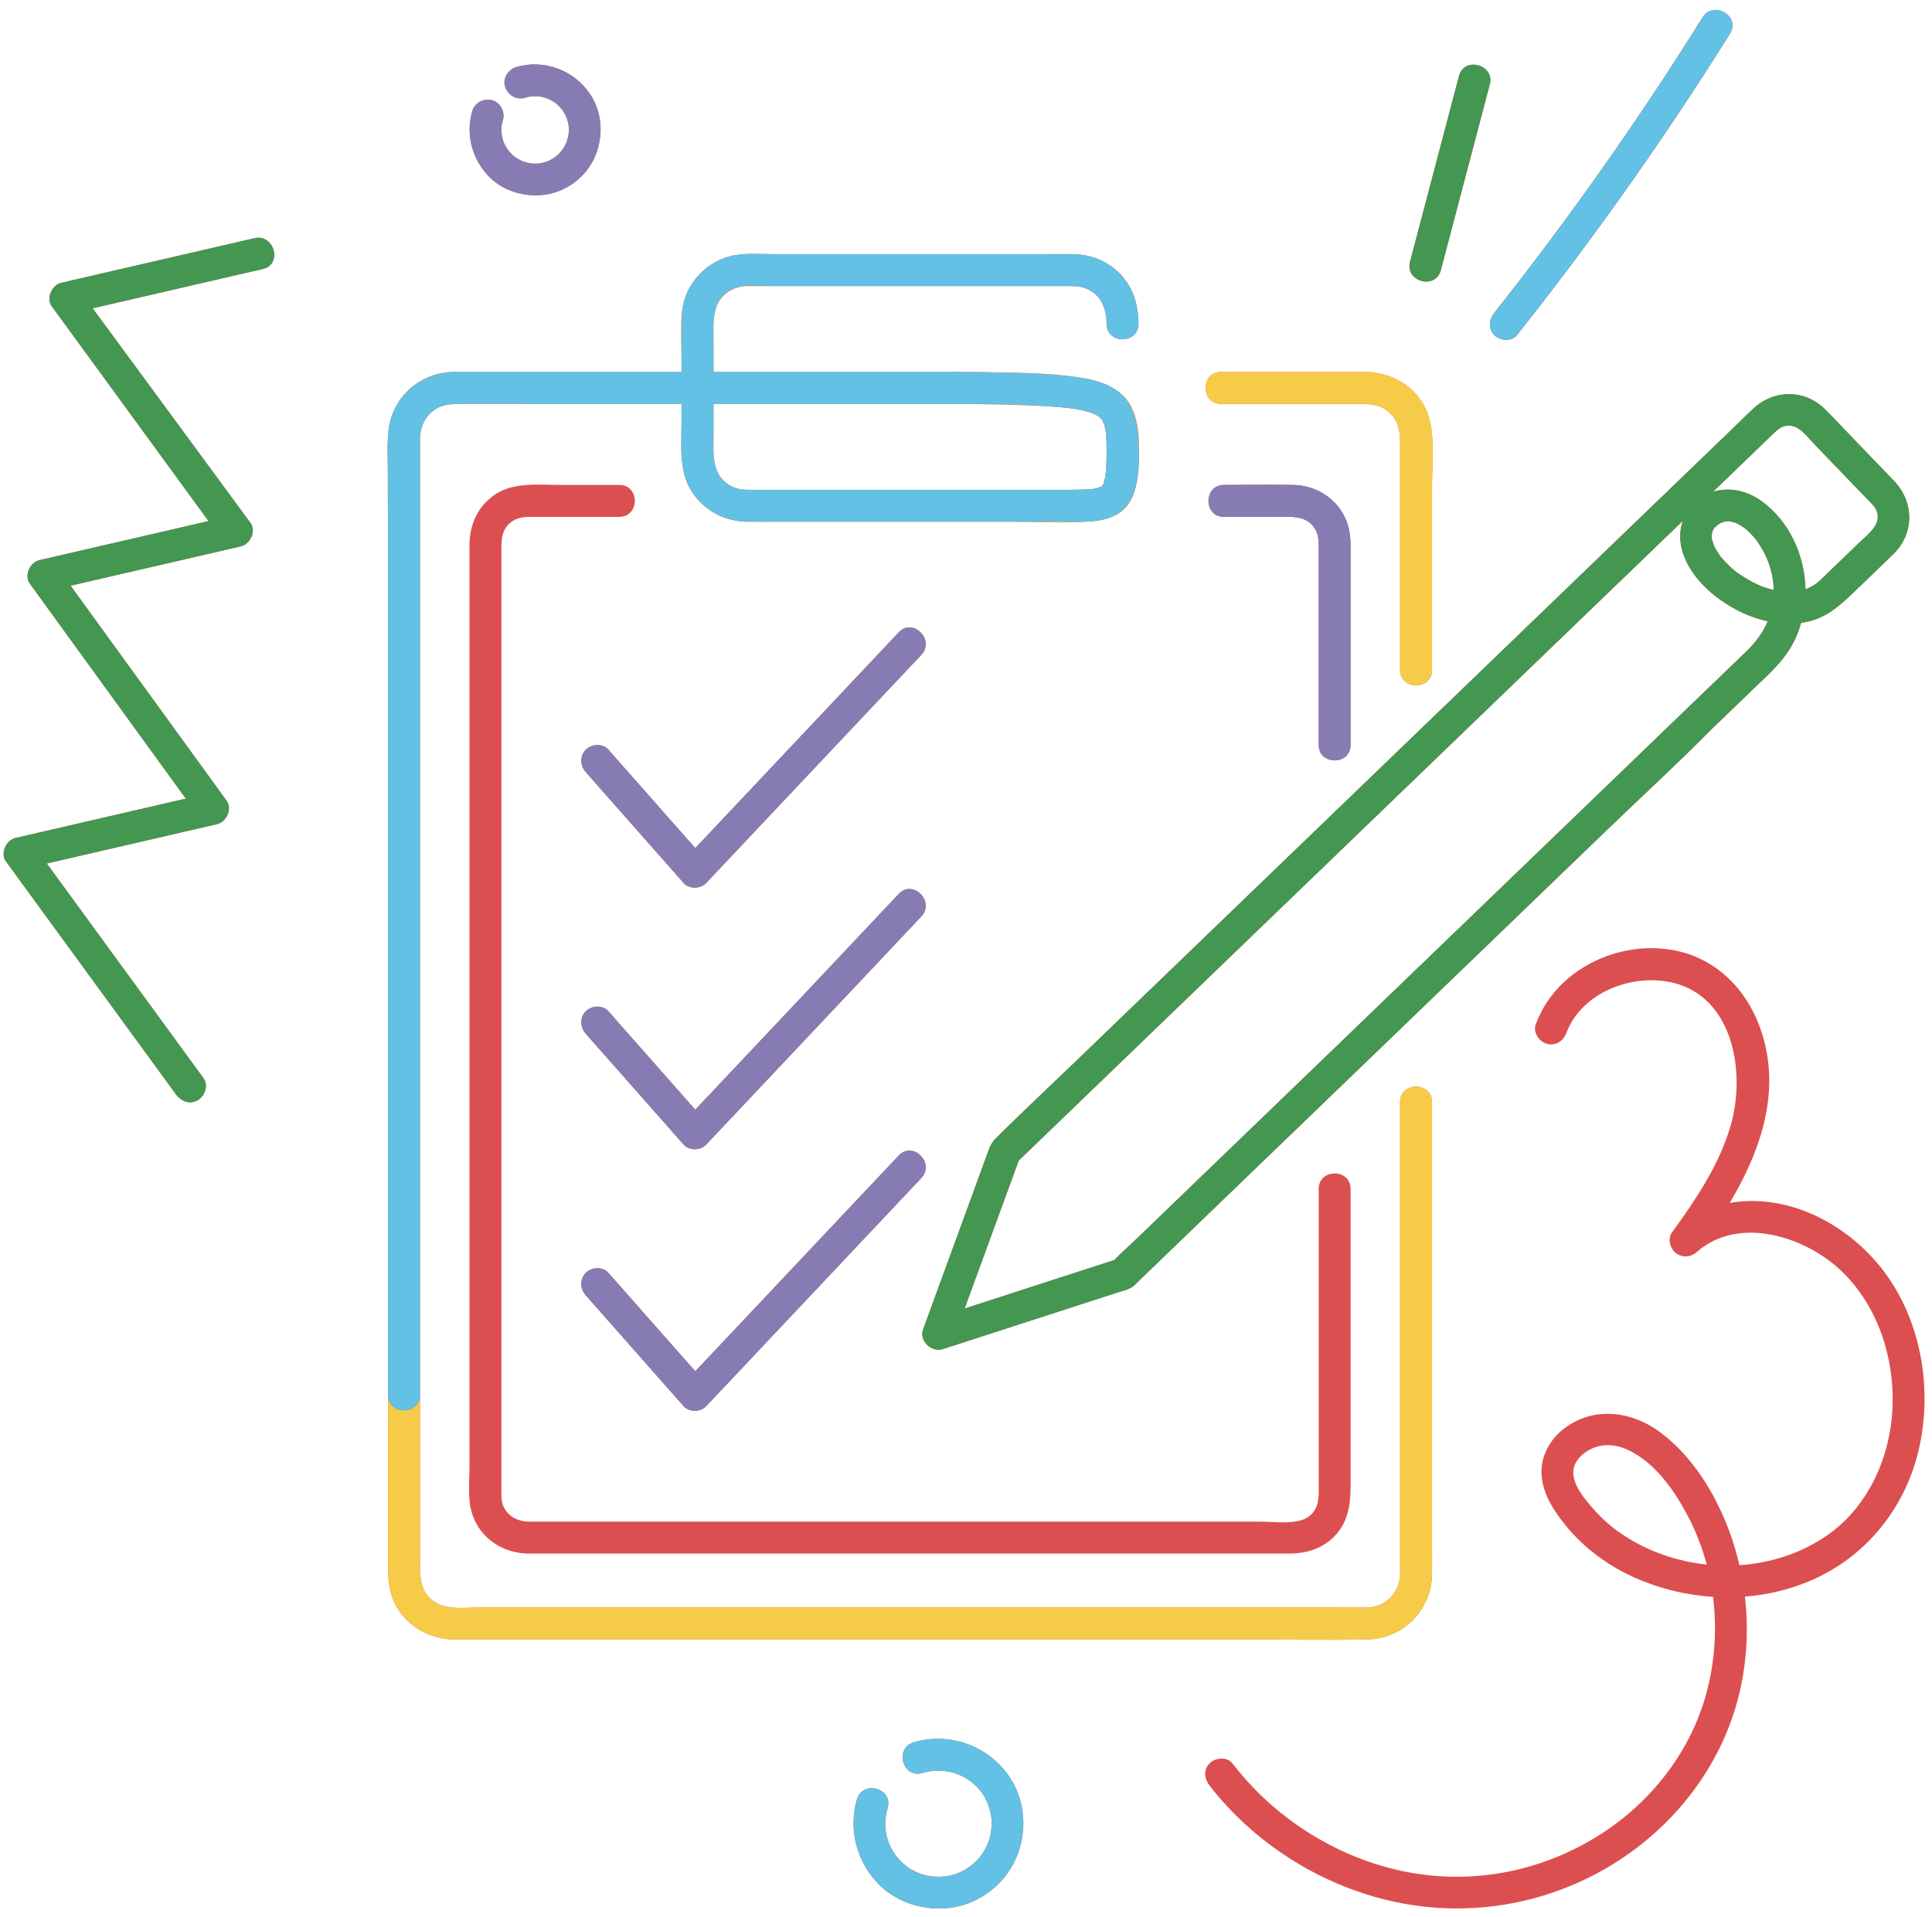<?xml version="1.0" encoding="UTF-8"?>
<!DOCTYPE svg PUBLIC '-//W3C//DTD SVG 1.0//EN'
          'http://www.w3.org/TR/2001/REC-SVG-20010904/DTD/svg10.dtd'>
<svg height="1544.5" preserveAspectRatio="xMidYMid meet" version="1.0" viewBox="-2.9 -8.0 1556.4 1544.5" width="1556.4" xmlns="http://www.w3.org/2000/svg" xmlns:xlink="http://www.w3.org/1999/xlink" zoomAndPan="magnify"
><g id="change1_1"
  ><path d="M999.335,1312.911c33.021,0,66.115,0.64,99.133,0c28.967-0.562,51.733-23.537,52.257-52.451 c0.096-5.264,0-10.539,0-15.804c0-29.353,0-58.706,0-88.059c0-77.334,0-154.669,0-232.004c0-14.882,0-29.764,0-44.645 c0-16.54-25.705-16.567-25.705,0c0,50.908,0,101.815,0,152.723c0,69.699,0,139.398,0,209.098c0,6.027,0.047,12.055,0,18.082 c-0.118,15.133-11.36,27.068-26.648,27.356c-9.498,0.179-19.017,0-28.517,0c-56.917,0-113.834,0-170.75,0 c-80.138,0-160.276,0-240.415,0c-70.576,0-141.153,0-211.729,0c-21.458,0-42.916,0-64.374,0c-10.601,0-24.553,1.92-34.018-3.624 c-14.101-8.259-13.145-22.384-13.145-36.134c0-16.743,0-33.487,0-50.23c0-27.102,0-54.204,0-81.307c0-11.987,0-23.975,0-35.963 c0-21.79,0-43.58,0-65.37c0-9.441,0-18.882,0-28.324c0-43.917,0-87.835,0-131.752c0-26.39,0-52.779,0-79.169 c0-23.055,0-46.111,0-69.166c0-48.376,0-96.752,0-145.128c0-6,0-12,0-18c0-34.692,0-69.384,0-104.076c0-19.418,0-38.836,0-58.255 c0-6.458,0.002-12.916,0-19.374c-0.002-4.941-0.011-9.883,0-14.824c0.001-0.62,0.036-1.23,0.061-1.843 c0.062-1.549,0.199-3.076,0.434-4.571c0.044-0.25,0.087-0.497,0.137-0.745c1.735-8.648,7.117-15.709,14.797-19.319 c5.212-2.225,10.951-2.625,16.936-2.625c21.646,0,43.293,0,64.939,0c37.815,0,75.629,0,113.444,0c0,4.376,0,8.752,0,13.128 c0,12.557-1.107,26.073,1.136,38.648c0.9,5.442,2.543,10.734,5.282,15.799c0.356,0.66,0.684,1.325,1.081,1.977 c0.19,0.312,0.318,0.637,0.518,0.947c0.286,0.444,0.624,0.837,0.922,1.27c0.181,0.265,0.334,0.541,0.522,0.804 c0.188,0.262,0.409,0.485,0.601,0.743c0.95,1.28,1.941,2.512,2.98,3.685c0.347,0.391,0.698,0.778,1.055,1.157 c1.078,1.147,2.202,2.233,3.362,3.267c0.386,0.344,0.769,0.69,1.164,1.022c1.208,1.014,2.463,1.959,3.748,2.854 c0.383,0.267,0.759,0.546,1.149,0.802c1.408,0.925,2.862,1.77,4.349,2.554c0.291,0.154,0.573,0.323,0.866,0.472 c1.721,0.866,3.489,1.642,5.301,2.318c0.077,0.029,0.15,0.064,0.227,0.093c1.709,0.63,3.47,1.138,5.246,1.604 c0.811,0.208,1.634,0.385,2.458,0.557c1.036,0.22,2.085,0.4,3.142,0.558c0.602,0.09,1.181,0.249,1.789,0.318 c0.278,0.031,0.563,0.019,0.842,0.047c1.723,0.177,3.463,0.291,5.223,0.313c0.146,0.002,0.292,0,0.438,0.001 c3.171,0.035,6.343,0.03,9.515,0.03c6.373-0.002,12.746-0.031,19.117-0.031c30.85,0,61.699,0,92.549,0c29.203,0,58.406,0,87.609,0 c1.576,0,3.151,0,4.727,0c17.891,0,36.423,1.168,54.505,0.116c7.742-0.106,15.496-0.713,22.561-3.044 c0.445-0.147,0.82-0.354,1.25-0.515c4.997-1.752,9.57-4.487,13.113-8.653c3.951-4.645,6.138-10.158,7.454-15.948 c2.337-8.759,2.761-18.54,2.561-27.738c0.338-12.943-0.602-26.651-6.513-37.583c-2.9-5.363-6.994-9.483-11.742-12.716 c-0.757-0.515-1.54-0.994-2.33-1.463c-0.954-0.576-1.946-1.125-2.985-1.638c-0.516-0.254-0.944-0.574-1.48-0.812 c-0.416-0.185-0.841-0.335-1.26-0.51c-0.589-0.247-1.179-0.488-1.772-0.717c-0.624-0.248-1.258-0.473-1.891-0.701 c-4.123-1.484-8.402-2.611-12.68-3.393c-0.501-0.092-1.008-0.152-1.509-0.24c-2.005-0.352-4.019-0.662-6.035-0.959 c-24.421-3.598-49.565-3.421-74.122-3.977c-12.552-0.284-25.11-0.153-37.665-0.153c-0.151,0-0.301,0-0.452,0 c-18.068,0-36.136,0-54.204,0c-8.83,0-17.659,0-26.489,0c-33.177,0-66.353,0-99.53,0c0-7.454,0-14.908,0-22.362 c0-1.045-0.011-2.106-0.026-3.179c0.013-4.553-0.005-9.106,0.022-13.658c0.237-4.966,0.913-9.805,2.571-14.143 c4.199-9.439,13.281-15.799,24.788-15.89c6.395-0.05,12.792-0.014,19.189,0c1.506,0.003,3.013,0,4.519,0 c42.159,0,84.318,0,126.477,0c29.362,0,58.723,0,88.085,0c6.893,0,13.788-0.025,20.68,0c1.077,0,2.139,0.006,3.195,0.032 c1.245,0.03,2.48,0.098,3.707,0.227c0.025,0.003,0.05,0.008,0.075,0.012c2.604,0.32,5.109,0.976,7.514,2 c0.419,0.178,0.827,0.396,1.239,0.598c0.964,0.477,1.903,0.971,2.758,1.535c0.305,0.201,0.576,0.427,0.868,0.639 c0.804,0.58,1.591,1.168,2.29,1.8c6.271,5.848,8.738,14.516,8.738,23.664c0,16.54,25.705,16.567,25.705,0 c0-2.216-0.106-4.4-0.296-6.553c-0.022-0.264-0.06-0.523-0.084-0.786c-1.134-12.032-5.2-23.038-13.76-32.356 c-2.06-2.242-4.377-4.152-6.788-5.924c-0.264-0.203-0.49-0.429-0.759-0.628c-0.946-0.7-1.924-1.332-2.908-1.953 c-0.398-0.244-0.787-0.504-1.192-0.737c-0.656-0.388-1.327-0.741-1.998-1.096c-1.009-0.524-2.029-1.027-3.07-1.485 c-0.356-0.158-0.709-0.322-1.068-0.471c-1.438-0.595-2.9-1.134-4.387-1.604c-0.092-0.029-0.181-0.066-0.274-0.094 c-1.529-0.474-3.085-0.865-4.653-1.206c-0.808-0.172-1.626-0.299-2.443-0.436c-0.667-0.115-1.334-0.23-2.005-0.322 c-1.008-0.134-2.022-0.238-3.039-0.322c-0.568-0.047-1.136-0.083-1.705-0.112c-0.631-0.033-1.259-0.112-1.891-0.125 c-6.638-0.13-13.292,0-19.93,0c-6.111,0-12.222,0-18.334,0c-29.444,0-58.888,0-88.332,0c-18.643,0-37.286,0-55.929,0 c-18.565,0-37.131,0-55.696,0c-1.527,0-3.055,0.003-4.583,0c-11.226,0-23.696-1.138-34.62,1.866 c-18.74,5.154-34.2,21.423-37.4,40.749c-0.13,0.787-0.19,1.57-0.288,2.356c-0.097,0.646-0.235,1.274-0.309,1.929 c-1.375,12.21-0.36,24.975-0.36,37.229c0,3.603,0,7.205,0,10.808c-7.502,0-15.004,0-22.506,0c-20.225,0-40.45,0-60.675,0 c-22.84,0-45.679,0-68.52,0c-5.805,0-11.61,0-17.414,0c-4.227,0-8.462-0.037-12.691,0c-0.771,0.007-1.542-0.015-2.312,0 c-13.216,0.255-25.141,5.205-34.282,13.23c-0.045,0.04-0.088,0.081-0.133,0.121c-1.018,0.881-1.988,1.815-2.935,2.772 c-0.744,0.767-1.462,1.557-2.159,2.368c-0.257,0.294-0.522,0.58-0.772,0.88c-5.151,6.181-8.89,13.63-10.742,22.055 c-0.03,0.137-0.071,0.269-0.1,0.407c-0.272,1.262-0.459,2.556-0.642,3.851c-0.071,0.513-0.17,1.013-0.227,1.532 c-0.021,0.192-0.065,0.373-0.084,0.566c-0.886,8.843-0.707,17.918-0.489,26.931c-0.056,20.288,0.228,40.594,0.228,60.866 c0,16.935,0,33.871,0,50.806c0,45.495,0,90.989,0,136.484c0,4.375,0,8.75,0,13.126c0,46.911,0,93.822,0,140.733 c0,36.041,0,72.082,0,108.124c0,13.201,0,26.401,0,39.601c0,40.153,0,80.305,0,120.458c0,22.862,0,45.723,0,68.584 c0,0.458,0,0.916,0,1.374c0,3.114,0,6.227,0,9.341c0,43.021,0,86.042,0,129.062c0,15.159-0.74,29.919,8.018,43.5 c10.151,15.743,27.093,24.334,45.649,24.438c4.27,0.024,8.54,0,12.81,0c51.921,0,103.843,0,155.764,0c81.041,0,162.083,0,243.124,0 C849.835,1312.911,924.585,1312.911,999.335,1312.911z M884.05,384.377c-0.011,0.003-0.022,0.007-0.033,0.01 c-0.003,0-0.008,0.001-0.012,0.001c0.019-0.005,0.03-0.008,0.05-0.014C884.053,384.375,884.052,384.376,884.05,384.377z M884.566,384.034c-0.03,0.016-0.061,0.033-0.088,0.046c0.048-0.034,0.086-0.058,0.133-0.092 C884.594,384.005,884.581,384.019,884.566,384.034z M571.877,339.262c0-7.284,0-14.569,0-21.853c0.563,0,1.126,0,1.69,0 c44.286,0,88.572,0,132.859,0c12.738,0,25.477,0,38.215,0c26.585,0,53.135,0.098,79.71,1.118c5.71,0.219,11.424,0.471,17.131,0.828 c4.263,0.315,8.528,0.614,12.774,1.047c1.624,0.162,3.248,0.312,4.869,0.504c0.349,0.042,0.698,0.077,1.047,0.121 c0.036,0.006,0.04,0.006,0.082,0.013c0.278,0.042,0.555,0.084,0.833,0.126c0.363,0.056,0.726,0.118,1.09,0.175 c2.443,0.407,4.88,0.846,7.295,1.396c0.613,0.14,1.216,0.316,1.825,0.468c1.24,0.311,2.474,0.641,3.694,1.021 c1.678,0.635,4.686,1.923,2.822,0.939c0.015,0.005,0.03,0.011,0.046,0.016c0.615,0.3,1.22,0.623,1.828,0.934 c0.731,0.425,1.459,0.854,2.18,1.292c0.941,0.752,1.656,1.509,0.401,0.238c0.048,0.029,0.096,0.056,0.143,0.085 c0.591,0.58,1.188,1.168,1.793,1.681c-0.003-0.005-0.007-0.011-0.009-0.017c0.057,0.05,0.109,0.114,0.165,0.163 c0.007,0.006,0.009,0.007,0.015,0.013c0,0,0,0,0,0.001l0,0c0.002,0.002,0.003,0.005,0.004,0.007c-0.008-0.006-0.013-0.014-0.02-0.02 c-0.052-0.043-0.103-0.101-0.155-0.146c0.576,1.039,0.859,1.353,0.894,1.267c0.041,0.067,0.095,0.129,0.131,0.199 c0.623,1.239,1.501,4.454,0.719,1.359c0.028,0.052,0.054,0.105,0.083,0.156c0.166,0.524,0.331,1.049,0.514,1.57 c0.218,0.779,0.424,1.563,0.634,2.345c0.181,0.808,0.368,1.615,0.545,2.426c0.06,0.364,0.128,0.726,0.197,1.087 c0.01,0.091,0.016,0.153,0.025,0.23c-0.008-0.072-0.015-0.146-0.023-0.218c0.008,0.04,0.014,0.079,0.021,0.118 c0.028,0.236,0.058,0.473,0.079,0.709c0.003,0.033,0.009,0.097,0.01,0.11c0.002,0.058-0.023-0.125-0.088-0.719 c0.037,0.337,0.071,0.675,0.106,1.013c0.357,4.286,0.508,8.565,0.516,12.867c0.007,3.915-0.038,7.834-0.191,11.746 c-0.054,1.376-0.133,2.75-0.222,4.124c-0.026,0.373-0.04,0.75-0.068,1.122c-0.074,0.819-0.338,3.288-0.359,3.799 c-0.014,0.098-0.028,0.195-0.044,0.303c-0.12,0.715-0.248,1.427-0.399,2.133c-0.306,1.342-0.64,2.67-0.979,4.006 c-0.047,0.171-0.092,0.27-0.139,0.412c-0.029,0.074-0.064,0.151-0.097,0.228c-0.272,0.454-0.645,1.07-0.897,1.516 c-0.049,0.076-0.089,0.143-0.134,0.216c-0.097,0.107-0.19,0.206-0.282,0.304c-0.228,0.131-0.441,0.253-0.585,0.342 c-0.702,0.078-1.437,0.379-1.414,0.462c-0.264,0.074-0.308,0.12,0.063,0.102c-0.13,0.041-0.263,0.076-0.393,0.116 c-0.962,0.254-1.925,0.501-2.896,0.728c-0.497,0.097-0.992,0.201-1.491,0.288c-0.178,0.024-0.346,0.047-0.509,0.068 c-0.587,0.06-1.175,0.114-1.763,0.162c-2.288,0.149-4.576,0.243-6.866,0.328c-0.922,0.028-1.842,0.096-2.763,0.115 c-5.663,0.122-11.332,0.135-17,0.135c-5.547-0.007-11.095-0.041-16.639-0.041c-2.405,0-4.809,0-7.214,0 c-39.152,0-78.305,0-117.457,0c-4.132,0-8.263,0-12.395,0c-16.179,0-32.357,0-48.535,0c-4.136,0-8.273,0-12.409,0 c-7.355,0-14.71,0-22.066,0c-2.017,0-4.035,0-6.052,0c-3.315,0-6.645,0.109-9.924-0.157c-1.182-0.096-2.358-0.235-3.524-0.454 c-0.29-0.057-0.577-0.122-0.864-0.187c-1.36-0.301-2.709-0.675-4.034-1.238c-0.019-0.008-0.035-0.019-0.055-0.027 c-4.736-2.027-8.546-5.326-11.285-9.354c-3.291-5.252-4.461-11.654-4.807-18.305c-0.007-2.791,0-5.583,0-8.372 c0-2.597-0.01-5.196-0.013-7.793C571.869,340.257,571.877,339.752,571.877,339.262z M980.709,291.704c27.531,0,55.062,0,82.593,0 c11.017,0,22.035-0.034,33.052,0c19.282,0.059,37.299,8.908,47.238,25.876c10.753,18.359,7.133,44.354,7.133,64.816 c0,49.808,0,99.616,0,149.424c0,16.567-25.705,16.54-25.705,0c0-20.821,0-41.642,0-62.463c0-30.706,0-61.413,0-92.119 c0-9.493,0-18.987,0-28.48c0-9.638-1.622-18.72-9.617-25.293c-7.881-6.48-16.911-6.056-26.37-6.056c-13.503,0-27.005,0-40.508,0 c-22.605,0-45.21,0-67.815,0C964.142,317.409,964.169,291.704,980.709,291.704z M496.087,408.433c-14.595,0-29.189,0-43.783,0 c-8.776,0-17.552,0-26.328,0c-6.62,0-12.512,0.29-17.842,4.795c-6.111,5.166-7.11,11.956-7.11,19.319c0,15.112,0,30.224,0,45.335 c0,28.569,0,57.139,0,85.708c0,37.852,0,75.703,0,113.554c0,42.365,0,84.729,0,127.094c0,42.668,0,85.337,0,128.005 c0,38.768,0,77.535,0,116.303c0,30.09,0,60.179,0,90.269c0,17.285,0,34.57,0,51.855c0,2.385-0.051,4.776,0,7.16 c0.275,12.704,10.407,20.164,22.373,20.203c15.907,0.051,31.816,0,47.723,0c31.838,0,63.675,0,95.513,0c40.658,0,81.316,0,121.975,0 c43.042,0,86.084,0,129.126,0c38.207,0,76.414,0,114.62,0c26.817,0,53.634,0,80.451,0c11.495,0,30.238,3.041,39.506-4.795 c8.222-6.951,7.109-16.806,7.109-26.484c0-14.339,0-28.678,0-43.017c0-41.524,0-83.047,0-124.571c0-23.091,0-46.183,0-69.274 c0-16.567,25.705-16.54,25.705,0c0,6.523,0,13.046,0,19.57c0,38.216,0,76.433,0,114.649c0,34.765,0,69.531,0,104.296 c0,14.92-1.503,28.968-12.324,40.693c-9.747,10.562-23.164,14.638-37.117,14.638c-17.605,0-35.21,0-52.815,0 c-33.423,0-66.846,0-100.269,0c-42.029,0-84.057,0-126.086,0c-43.457,0-86.914,0-130.371,0c-37.708,0-75.417,0-113.125,0 c-24.783,0-49.566,0-74.349,0c-5.302,0-10.604,0.031-15.906,0c-20.879-0.121-39.639-12.715-45.641-33.167 c-3.388-11.544-1.803-25.608-1.803-37.478c0-24.095,0-48.19,0-72.285c0-35.342,0-70.683,0-106.024c0-41.945,0-83.89,0-125.835 c0-43.695,0-87.391,0-131.086c0-41.248,0-82.496,0-123.744c0-33.946,0-67.891,0-101.837c0-22,0-44.001,0-66.002 c0-5.07-0.013-10.14,0-15.21c0.042-15.756,6.206-30.102,19.113-39.617c15.599-11.499,36.478-8.726,54.747-8.726 c15.636,0,31.271,0,46.907,0C512.654,382.728,512.626,408.433,496.087,408.433z M1059.42,551.724c0-39.518,0-79.036,0-118.554 c0-5.382-0.015-10.199-2.906-14.962c-4.906-8.082-12.745-9.775-21.455-9.775c-17.335,0-34.669,0-52.004,0 c-16.567,0-16.54-25.705,0-25.705c18.677,0,37.396-0.393,56.069,0c18.247,0.384,34.86,10.79,42.133,27.707 c3.149,7.326,3.869,14.897,3.869,22.734c0,17.727,0,35.455,0,53.182c0,35.3,0,70.6,0,105.9c0,16.567-25.705,16.54-25.705,0 C1059.42,578.743,1059.42,565.233,1059.42,551.724z M1153.239,568.198c-52.723,50.795-105.445,101.59-158.167,152.385 c-43.684,42.087-87.369,84.174-131.053,126.262c-21.55,20.762-43.471,41.206-64.681,62.317c-2.545,2.533-4.216,5.348-5.507,8.782 c-3.656,9.725-7.137,19.519-10.705,29.277c-11.743,32.117-23.487,64.235-35.23,96.352c-2.395,6.55-4.79,13.099-7.185,19.649 c-3.341,9.137,6.928,18.688,15.81,15.81c24.987-8.095,49.973-16.19,74.96-24.285c17.063-5.528,34.126-11.056,51.189-16.584 c5.541-1.795,11.081-3.59,16.622-5.385c2.878-0.932,6.369-1.677,9.001-3.217c2.738-1.602,5.104-4.421,7.361-6.596 c4.628-4.458,9.256-8.917,13.883-13.376c16.7-16.09,33.401-32.179,50.101-48.269c51.106-49.238,102.212-98.475,153.318-147.713 c53.086-51.145,106.172-102.29,159.257-153.435c27.896-26.876,56.589-53.138,83.787-80.724c0.394-0.4,0.81-0.781,1.215-1.171 c3.531-3.402,7.063-6.805,10.594-10.207c7.259-6.993,14.517-13.987,21.776-20.98c10.678-10.287,21.953-20.108,29.745-32.899 c3.903-6.407,6.773-13.33,8.798-20.497c1.303-0.178,2.61-0.285,3.908-0.538c15.683-3.064,26.772-12.758,37.838-23.419 c10.861-10.464,21.822-20.833,32.586-31.395c16.858-16.542,16.73-41.693,0.652-58.651c-9.853-10.392-19.875-20.629-29.81-30.941 c-8.728-9.059-17.262-18.362-26.21-27.205c-16.098-15.908-40.588-15.823-57.107-0.707c-5.528,5.058-10.811,10.415-16.206,15.613 c-31.609,30.454-63.219,60.908-94.828,91.362C1250.381,474.608,1201.81,521.403,1153.239,568.198z M1409.6,356.898 c5.701-5.493,11.38-11.01,17.104-16.479c2.912-2.783,5.922-5.079,10.193-5.508c9.338-0.937,16.206,9.154,21.978,15.145 c10.298,10.689,20.596,21.378,30.895,32.067c3.997,4.149,7.995,8.298,11.992,12.447c2.269,2.355,4.977,4.676,6.474,7.609 c5.925,11.607-5.877,19.843-13.232,26.929c-9.736,9.38-19.472,18.76-29.208,28.141c-3.775,3.637-5.105,5.011-9.792,7.537 c-1.483,0.799-2.954,1.45-4.441,1.993c-0.602-27.5-13.042-54.928-35.573-71.162c-11.445-8.246-25.972-11.5-38.985-7.315 C1387.869,377.834,1398.734,367.366,1409.6,356.898z M1376.082,425.87c-0.047-1.099-0.014-2.168,0.017-3.247 c0.071-0.377,0.207-1.318,0.376-2.074c0.017-0.076,0.114-0.334,0.224-0.623c0.28-0.49,0.752-1.395,0.848-1.592 c0.204-0.418,0.267-0.612,0.287-0.731c0.169-0.125,0.426-0.343,0.906-0.815c0.408-0.401,1.69-1.519,1.994-1.847 c0.948-0.661,1.943-1.246,2.963-1.788c0.284-0.017,2.525-0.898,3.277-1.104c0.04-0.011,0.053-0.015,0.09-0.025 c0.406-0.035,0.812-0.081,1.212-0.073c0.791,0.015,1.593,0.056,2.383,0.058c0.023,0,0.02-0.003,0.042-0.003 c1.247,0.294,2.481,0.593,3.713,0.954c0.037,0.011,0.724,0.271,1.262,0.469c0.591,0.291,1.625,0.778,1.816,0.88 c1.438,0.769,2.799,1.639,4.162,2.532c0.387,0.254,0.759,0.538,1.136,0.815c0.232,0.192,0.601,0.491,0.746,0.619 c2.923,2.572,5.656,5.345,8.095,8.384c0.205,0.318,1.642,2.268,1.994,2.791c1.217,1.807,2.357,3.668,3.423,5.568 c2.277,4.062,3.379,6.509,4.58,9.87c2.94,8.232,4.199,14.729,4.386,22.488c-2.64-0.622-5.389-1.406-8.538-2.525 c-5.677-2.017-13.131-6.068-19.757-10.611c-0.587-0.402-1.162-0.831-1.733-1.259c-0.262-0.202-0.603-0.464-0.7-0.543 c-1.6-1.3-3.159-2.651-4.667-4.058c-2.611-2.434-5.043-5.036-7.32-7.783c-0.097-0.117-0.133-0.158-0.212-0.253 c-0.048-0.075-0.088-0.138-0.198-0.295c-0.53-0.756-1.066-1.505-1.572-2.277c-0.785-1.197-1.529-2.422-2.217-3.678 c-0.284-0.519-1.464-3.297-1.602-3.448c-0.398-1.21-0.764-2.424-1.14-3.645c-0.117-0.381-0.207-0.653-0.277-0.849 C1376.082,426.074,1376.089,426.016,1376.082,425.87z M1352.785,411.635c-3.387,9.575-2.677,20.403,1.891,30.807 c7.295,16.617,22.154,29.915,37.639,38.834c8.955,5.158,18.753,9.132,28.883,11.314c-3.699,8.644-9.379,16.64-16.884,23.892 c-13.069,12.628-26.174,25.218-39.262,37.826c-2.004,1.93-4.007,3.861-6.011,5.791c-15.539,14.971-31.078,29.942-46.618,44.913 c-36.994,35.642-73.988,71.284-110.982,106.925c-45.036,43.39-90.073,86.78-135.109,130.17 c-38.679,37.265-77.358,74.53-116.037,111.795c-12.846,12.377-25.693,24.754-38.539,37.13c-5.558,5.355-11.64,10.511-16.922,16.188 c-40.218,13.03-80.435,26.059-120.653,39.088c12.757-34.89,25.514-69.78,38.271-104.67c1.773-4.85,3.547-9.701,5.32-14.551 c11.62-11.195,23.24-22.39,34.859-33.585c31.483-30.331,62.965-60.663,94.448-90.995c42.365-40.816,84.73-81.633,127.096-122.449 c45.215-43.562,90.43-87.124,135.645-130.687c39.954-38.493,79.907-76.986,119.861-115.479 C1337.383,426.474,1345.084,419.055,1352.785,411.635z M1518.159,1021.065c-27.812-40.165-78.076-68.426-127.57-59.835 c25.176-42.522,41.878-90.749,24.917-139.68c-9.191-26.515-27.525-48.838-53.927-59.304c-21.968-8.708-47.947-8.047-69.993,0.066 c-26.263,9.665-47.403,28.482-57.308,54.933c-2.435,6.502,2.711,14.089,8.977,15.81c7.204,1.979,13.366-2.452,15.81-8.977 c12.706-33.928,56.866-49.52,90.095-39.048c44.929,14.16,54.095,72.557,42.154,113.827c-9.198,31.791-28.13,59.733-47.363,86.25 c-3.713,5.12-1.377,13.078,3.31,16.58c5.32,3.976,11.942,3.329,16.875-1.005c34.022-29.889,88.409-12.068,117.214,16.188 c28.932,28.381,41.977,69.5,40.33,109.27c-1.606,38.794-18.811,78.772-51.396,102.009c-21.161,15.09-46.325,23.246-71.91,24.957 c-2.986-12.863-7.042-25.472-12.238-37.598c-11.349-26.487-28.469-52.409-51.86-69.695c-23.718-17.528-55.107-20.95-78.772-1.51 c-10.418,8.557-17.448,22.054-16.578,35.731c1.013,15.938,9.876,29.241,19.649,41.286c14.555,17.939,34.001,32.236,55.038,41.658 c20.028,8.97,41.641,14.256,63.466,15.648c3.243,25.836,1.494,52.337-5.255,77.355c-12.599,46.704-43.489,86.684-83.851,112.974 c-41.231,26.856-90.106,39.123-139.106,34.073c-49.54-5.106-97.434-28.19-133.558-62.218c-9.236-8.7-17.728-18.126-25.512-28.142 c-4.263-5.486-13.699-4.477-18.176,0c-5.415,5.415-4.274,12.676,0,18.176c35.459,45.633,87.183,78.76,143.378,92.22 c56.11,13.44,114.85,6.205,166.066-20.327c49.652-25.722,89.83-68.886,109.572-121.385c12.298-32.703,16.164-68.259,12.15-102.896 c17.854-1.427,35.493-5.557,52.161-12.581c45.399-19.134,77.537-59.324,88.201-107.264 C1553.474,1112.19,1545.447,1060.473,1518.159,1021.065z M1355.961,1250.063c-20.316-4.368-39.078-12.362-55.962-24.578 c-7.671-5.55-14.9-12.504-21.162-19.839c-6.43-7.532-14.832-17.834-14.272-28.35c0.426-8.007,7.599-14.937,15.263-18.294 c9.606-4.208,20.219-2.96,29.505,1.568c21.788,10.624,37.068,32.979,47.985,53.878c6.328,12.115,11.19,24.948,14.702,38.155 C1366.62,1252.031,1361.254,1251.201,1355.961,1250.063z M739.31,519.642c-7.178,7.614-14.357,15.227-21.535,22.841 c-31.1,32.985-62.201,65.97-93.301,98.955c-19.493,20.675-38.987,41.35-58.48,62.025c-4.541,4.817-13.675,5.102-18.176,0 c-3.336-3.78-6.672-7.561-10.007-11.342c-22.924-25.981-45.848-51.962-68.772-77.942c-4.606-5.22-5.171-13.006,0-18.176 c4.692-4.693,13.581-5.207,18.176,0c3.336,3.781,6.672,7.561,10.007,11.342c19.995,22.661,39.991,45.323,59.986,67.984 c4.049-4.294,8.097-8.588,12.146-12.882c31.1-32.985,62.201-65.97,93.301-98.955c19.493-20.675,38.987-41.349,58.48-62.025 C732.511,489.399,750.654,507.611,739.31,519.642z M739.31,730.411c-7.178,7.614-14.357,15.227-21.535,22.84 c-31.1,32.985-62.201,65.97-93.301,98.955c-19.493,20.675-38.987,41.35-58.48,62.025c-4.541,4.817-13.675,5.101-18.176,0 c-3.336-3.78-6.672-7.561-10.007-11.342c-22.924-25.981-45.848-51.962-68.772-77.942c-4.606-5.22-5.171-13.006,0-18.176 c4.692-4.693,13.581-5.208,18.176,0c3.336,3.78,6.672,7.561,10.007,11.342c19.995,22.661,39.991,45.323,59.986,67.984 c4.049-4.294,8.097-8.588,12.146-12.882c31.1-32.985,62.201-65.97,93.301-98.955c19.493-20.675,38.987-41.35,58.48-62.025 C732.511,700.168,750.654,718.38,739.31,730.411z M739.31,941.179c-7.178,7.613-14.357,15.227-21.535,22.84 c-31.1,32.985-62.201,65.97-93.301,98.955c-19.493,20.675-38.987,41.35-58.48,62.025c-4.541,4.817-13.675,5.101-18.176,0 c-3.336-3.781-6.672-7.561-10.007-11.342c-22.924-25.98-45.848-51.961-68.772-77.942c-4.606-5.22-5.171-13.006,0-18.176 c4.692-4.693,13.581-5.208,18.176,0c3.336,3.78,6.672,7.561,10.007,11.342c19.995,22.661,39.991,45.323,59.986,67.984 c4.049-4.294,8.097-8.588,12.146-12.882c31.1-32.985,62.201-65.97,93.301-98.955c19.493-20.675,38.987-41.35,58.48-62.025 C732.511,910.936,750.654,929.148,739.31,941.179z M1133.016,202.908c13.145-49.89,26.289-99.78,39.434-149.67 c4.218-16.008,29.005-9.177,24.787,6.833c-13.145,49.89-26.29,99.78-39.435,149.671 C1153.585,225.749,1128.798,218.919,1133.016,202.908z M1200.955,243.89c60.319-76.05,116.252-155.546,167.699-237.853 c8.758-14.012,30.989-1.094,22.195,12.974c-52.621,84.185-110.027,165.276-171.718,243.056c-4.337,5.468-13.703,4.473-18.176,0 C1195.65,256.762,1196.645,249.324,1200.955,243.89z M810.399,1423.806c13.058,19.432,14.376,44.615,5.067,65.805 c-8.941,20.353-28.622,35.669-50.595,39.221c-23.17,3.745-47.821-4.127-63.236-22.249c-15.28-17.962-20.773-42.001-14.215-64.754 c4.58-15.891,29.376-9.092,24.787,6.833c-2.468,8.564-2.665,16.14-0.267,24.538c2.272,7.954,6.273,14.356,12.776,20.281 c10.701,9.749,26.534,12.968,40.218,9.059c13.497-3.854,24.861-14.589,29.074-28.455c2.073-6.824,2.516-14.367,1.273-20.43 c-1.566-7.641-4.613-14.255-8.878-19.315c-11.079-13.142-28.255-19.037-46.302-13.783c-15.941,4.641-22.685-20.172-6.833-24.787 C762.422,1387.283,793.533,1398.707,810.399,1423.806z M208.839,208.721c-6.384,1.475-12.767,2.95-19.151,4.426 c-39.315,9.085-78.63,18.17-117.945,27.255c2.139,2.91,4.278,5.819,6.417,8.729c24.735,33.646,49.47,67.293,74.206,100.939 c15.498,21.081,30.996,42.163,46.494,63.245c4.858,6.609-0.2,17.151-7.681,18.88c-6.384,1.475-12.767,2.95-19.151,4.425 c-39.356,9.095-78.712,18.189-118.067,27.284c2.067,2.849,4.133,5.698,6.2,8.547c24.527,33.814,49.054,67.628,73.581,101.442 c15.295,21.086,30.59,42.172,45.885,63.258c4.809,6.63-0.159,17.142-7.681,18.88c-6.384,1.475-12.767,2.951-19.15,4.426 c-39.338,9.09-78.675,18.181-118.013,27.271c2.126,2.913,4.251,5.825,6.377,8.738c24.58,33.682,49.16,67.365,73.74,101.047 c15.401,21.104,30.802,42.208,46.202,63.312c4.114,5.638,0.915,14.352-4.611,17.585c-6.422,3.757-13.499,0.988-17.585-4.611 c-5.686-7.792-11.372-15.583-17.058-23.375c-24.58-33.683-49.16-67.365-73.74-101.047c-15.401-21.104-30.801-42.208-46.202-63.312 c-4.831-6.62,0.177-17.146,7.681-18.881c6.383-1.475,12.767-2.95,19.15-4.425c39.356-9.095,78.712-18.189,118.068-27.284 c-2.067-2.849-4.133-5.698-6.2-8.547c-24.527-33.814-49.054-67.628-73.582-101.442c-15.295-21.086-30.59-42.172-45.885-63.258 c-4.809-6.63,0.159-17.142,7.681-18.88c6.384-1.475,12.767-2.95,19.151-4.426c39.049-9.024,78.098-18.047,117.147-27.071 c-2.126-2.913-4.251-5.825-6.376-8.738c-24.58-33.683-49.16-67.365-73.74-101.047c-15.401-21.104-30.801-42.208-46.202-63.312 c-2.516-3.422-2.339-7.883-0.577-11.645c1.634-3.501,4.639-6.399,8.258-7.235c6.383-1.475,12.767-2.95,19.15-4.426 c45.458-10.505,90.917-21.01,136.375-31.514C218.131,180.208,224.95,204.998,208.839,208.721z M403.04,107.088 c-0.001-0.004-0.003-0.008-0.004-0.012c0.204,0.388,0.35,0.674,0.422,0.825c-0.138-0.27-0.276-0.541-0.417-0.81 C403.041,107.091,403.04,107.089,403.04,107.088z M388.648,131.715c-11.819-13.895-16.232-32.395-11.145-50.048 c1.993-6.915,8.95-10.539,15.81-8.977c6.712,1.529,10.838,9.353,8.977,15.81c-0.298,1.036-0.583,2.073-0.812,3.127 c-0.007,0.033-0.149,0.856-0.26,1.46c-0.052,0.531-0.123,1.21-0.132,1.38c-0.038,0.69-0.059,1.382-0.062,2.073 c-0.004,1.032,0.076,2.056,0.109,3.085c0.003,0.077,0.003,0.11,0.005,0.178c0.256,1.483,0.547,2.957,0.961,4.405 c0.277,0.972,0.627,1.907,0.938,2.868c-0.049-0.093-0.081-0.155-0.138-0.264c0.049,0.093,0.095,0.186,0.143,0.279 c0.164,0.508,0.687,1.381,0.417,0.81c0.576,1.13,1.142,2.261,1.815,3.348c0.473,0.763,0.988,1.495,1.5,2.232 c0.021,0.023,0.029,0.032,0.051,0.057c1.136,1.262,2.266,2.501,3.524,3.646c0.12,0.109,0.662,0.572,1.063,0.919 c0.295,0.219,0.629,0.469,0.76,0.558c1.29,0.877,2.63,1.678,4.014,2.399c0.507,0.264,1.024,0.504,1.539,0.749 c0.087,0.029,0.14,0.047,0.244,0.082c1.369,0.457,2.73,0.908,4.133,1.251c0.688,0.168,1.379,0.29,2.069,0.422 c-0.827-0.157,0.015,0.058,0.602,0.123c0.154,0.03,0.307,0.061,0.46,0.094c-0.183-0.039-0.3-0.062-0.443-0.092 c0.052,0.006,0.109,0.013,0.155,0.016c1.384,0.073,2.758,0.155,4.145,0.124c0.843-0.019,1.69-0.131,2.53-0.142 c1.367-0.318,2.747-0.535,4.106-0.923c0.81-0.232,1.605-0.507,2.404-0.773c0.136-0.045,0.449-0.172,0.745-0.293 c0.52-0.256,1.231-0.599,1.266-0.617c0.595-0.309,1.185-0.634,1.763-0.973c1.165-0.681,2.244-1.472,3.373-2.206 c-2.399,1.558,0.616-0.582,1.288-1.215c1.246-1.173,2.321-2.46,3.473-3.717c-1.939,2.115,0.79-1.245,1.26-2.021 c0.728-1.201,1.298-2.464,1.977-3.688c0.026-0.047,0.03-0.045,0.052-0.083c0.031-0.106,0.041-0.152,0.082-0.285 c0.212-0.688,0.471-1.36,0.68-2.05c0.425-1.398,0.705-2.82,0.985-4.248c0.012-0.354,0.245-2.129,0.265-2.757 c0.042-1.378-0.048-2.745-0.091-4.12c-0.004-0.14-0.006-0.213-0.009-0.322c-0.074-0.437-0.145-0.875-0.234-1.309 c-0.339-1.652-0.783-3.284-1.327-4.881c-0.104-0.305-0.222-0.605-0.335-0.906c-0.143-0.337-0.367-0.857-0.518-1.13 c-0.65-1.182-1.265-2.361-1.989-3.501c-0.389-0.612-0.806-1.202-1.22-1.796c-0.024-0.027-0.035-0.039-0.061-0.067 c-1.136-1.262-2.266-2.501-3.524-3.646c-0.422-0.384-0.859-0.749-1.293-1.118c-0.04-0.027-0.059-0.039-0.103-0.068 c-1.156-0.762-2.305-1.525-3.518-2.195c-0.457-0.252-2.091-0.974-2.504-1.194c-1.666-0.591-3.335-1.112-5.056-1.553 c-0.519-0.133-0.863-0.22-1.105-0.282c-1.053-0.144-2.132-0.194-3.189-0.223c-0.927-0.025-1.851-0.019-2.778,0.021 c-0.139,0.006-1.009,0.077-1.581,0.116c-0.666,0.15-2.729,0.514-2.472,0.452c-0.885,0.209-1.754,0.463-2.627,0.717 c-6.914,2.013-13.691-2.429-15.81-8.977c-2.159-6.673,2.527-13.932,8.977-15.81c22.573-6.572,46.492,2.438,59.507,21.806 c10.133,15.079,10.879,34.575,3.641,50.935c-6.805,15.378-21.893,27.131-38.516,29.844 C419.732,151.548,400.597,145.761,388.648,131.715z M424.772,123.687c-0.201-0.04-0.401-0.084-0.602-0.123 c0.147,0.028,0.355,0.07,0.619,0.125C424.784,123.688,424.778,123.688,424.772,123.687z" fill="#dc4f50"
  /></g
  ><g id="change2_1"
  ><path d="M886.115,381.725c-0.014,0.023-0.031,0.051-0.045,0.076c0.033-0.077,0.067-0.154,0.097-0.228 C886.148,381.625,886.132,381.677,886.115,381.725z M854.255,320.402c1.624,0.162,3.248,0.312,4.869,0.504 c-1.047-0.125-2.094-0.251-3.142-0.362C855.409,320.483,854.829,320.461,854.255,320.402z M882.66,327.876 c-0.083-0.049-0.166-0.098-0.249-0.147c0.591,0.58,1.188,1.168,1.793,1.681c-0.003-0.005-0.007-0.011-0.009-0.017 C883.668,328.923,883.12,328.391,882.66,327.876z M555.112,389.178c-0.5-0.732-0.992-1.467-1.44-2.217 c0.19,0.312,0.318,0.637,0.518,0.947C554.476,388.352,554.815,388.745,555.112,389.178z M887.73,374.775 c-0.002-0.014-0.004-0.018-0.003-0.056c-0.014,0.098-0.028,0.195-0.044,0.303C887.697,374.939,887.716,374.858,887.73,374.775z M861.086,321.165c0.363,0.056,0.726,0.118,1.09,0.175c-0.092-0.015-0.183-0.037-0.275-0.053 C861.63,321.243,861.358,321.205,861.086,321.165z M885.948,332.234c-0.244-0.454-0.485-0.917-0.719-1.359 C885.852,332.114,886.731,335.329,885.948,332.234z M870.374,296.793c4.817,0.86,9.566,2.003,14.189,3.633 c-4.123-1.484-8.402-2.611-12.68-3.393C871.382,296.942,870.876,296.881,870.374,296.793z M884.359,329.555 c-0.052-0.043-0.103-0.101-0.155-0.146c0.576,1.039,0.859,1.353,0.894,1.267c-0.227-0.373-0.475-0.737-0.719-1.101 C884.372,329.569,884.367,329.561,884.359,329.555z M887.923,339.83c-0.001-0.004-0.002-0.008-0.002-0.012 c0.01,0.091,0.016,0.153,0.025,0.23C887.937,339.976,887.931,339.903,887.923,339.83z M888.033,340.767 c0.002,0.058-0.023-0.125-0.088-0.719c0.037,0.337,0.071,0.675,0.106,1.013C888.043,340.963,888.041,340.865,888.033,340.767z M547.309,369.186c0.9,5.442,2.543,10.734,5.282,15.799C549.947,380.002,548.291,374.69,547.309,369.186z M606.37,386.641 c-3.315,0-6.645,0.109-9.924-0.157c5.319,0.528,10.878,0.157,15.976,0.157C610.405,386.641,608.387,386.641,606.37,386.641z M571.877,348.547c0-2.597-0.01-5.196-0.013-7.793c-0.045,5.209-0.268,10.756,0.013,16.165 C571.87,354.129,571.877,351.336,571.877,348.547z M576.684,375.224c2.426,3.871,5.982,7.128,11.285,9.354 C583.234,382.551,579.424,379.252,576.684,375.224z M592.059,385.843c-1.37-0.313-2.718-0.688-4.005-1.224 c-0.01-0.004-0.019-0.01-0.029-0.014C589.349,385.168,590.699,385.542,592.059,385.843z M866.137,386.547 c0.14-0.003,0.281,0,0.421-0.003c0.782-0.018,1.561-0.083,2.342-0.112C867.979,386.46,867.058,386.528,866.137,386.547z M885.073,383.493c0.029-0.054,0.063-0.114,0.099-0.177c-0.049,0.076-0.089,0.143-0.134,0.216 C885.05,383.519,885.061,383.506,885.073,383.493z M825.284,386.641c7.947,0,15.901,0.041,23.853,0.041 c-5.547-0.007-11.095-0.041-16.639-0.041C830.093,386.641,827.689,386.641,825.284,386.641z M876.098,386.088 c0.397-0.026,0.792-0.072,1.187-0.114c0.155-0.016,0.309-0.031,0.464-0.045c0.025-0.004,0.05-0.01,0.075-0.014 c0.072-0.012,0.143-0.029,0.215-0.041c-0.178,0.024-0.346,0.047-0.509,0.068c-0.587,0.06-1.175,0.114-1.763,0.162 C875.877,386.097,875.987,386.096,876.098,386.088z M884.255,384.165c0.046-0.004,0.129-0.039,0.222-0.085 c0.048-0.034,0.086-0.058,0.133-0.092c0.045-0.046,0.096-0.101,0.145-0.153c-0.228,0.131-0.441,0.253-0.585,0.342 C884.198,384.175,884.227,384.168,884.255,384.165z M887.531,337.67c-0.097-0.462-0.23-0.911-0.352-1.365 c0.181,0.808,0.368,1.615,0.545,2.426C887.665,338.376,887.605,338.022,887.531,337.67z M888.154,369.798 c-0.026,0.373-0.04,0.75-0.068,1.122c0.007-0.075,0.017-0.18,0.02-0.223C888.127,370.397,888.135,370.097,888.154,369.798z M886.277,333.003c-0.029-0.116-0.03-0.151-0.052-0.245c-0.071-0.115-0.127-0.247-0.195-0.368c0.166,0.524,0.331,1.049,0.514,1.57 C886.455,333.641,886.358,333.325,886.277,333.003z M884.055,384.374c-0.002,0.001-0.003,0.002-0.005,0.003 c0.021-0.007,0.043-0.013,0.064-0.019C884.09,384.365,884.079,384.367,884.055,384.374z M869.471,322.736 c0.613,0.14,1.216,0.316,1.825,0.468c-0.471-0.118-0.931-0.277-1.404-0.388C869.753,322.784,869.611,322.768,869.471,322.736z M884.112,384.418C883.503,384.846,883.779,384.664,884.112,384.418L884.112,384.418z M883.755,384.464 c0.01-0.003,0.019-0.006,0.029-0.008c0.078-0.024,0.155-0.046,0.233-0.069c-0.003,0-0.008,0.001-0.012,0.001 c-0.073,0.022-0.122,0.034-0.188,0.052c-0.019,0.005-0.035,0.01-0.053,0.015c-0.693,0.192-0.995,0.233-1.008,0.185 c-0.264,0.074-0.308,0.12,0.063,0.102C883.129,384.644,883.444,384.56,883.755,384.464z M886.057,381.895 C885.667,382.68,885.786,382.609,886.057,381.895L886.057,381.895z M882.426,384.857c-0.962,0.254-1.925,0.501-2.896,0.728 c0.419-0.082,0.842-0.142,1.257-0.243C881.345,385.209,881.883,385.025,882.426,384.857z M863.843,196.892 c-0.631-0.033-1.259-0.112-1.891-0.125c-6.638-0.13-13.292,0-19.93,0c6.176-0.008,12.352-0.033,18.528,0 C861.652,196.773,862.748,196.831,863.843,196.892z M904.522,400.251c3.951-4.645,6.138-10.158,7.454-15.948 c-2.926,10.969-8.915,20.247-20.567,24.6C896.406,407.151,900.979,404.416,904.522,400.251z M896.281,306.266 c12.366,8.74,16.909,23.158,17.775,38.682c0.204,3.654,0.393,7.582,0.481,11.616c0.338-12.943-0.602-26.651-6.513-37.583 C905.123,313.619,901.029,309.499,896.281,306.266z M867.598,412.462c-5.852,0.08-11.696-0.116-17.231-0.116 c-12.425,0-24.849,0-37.274,0C830.985,412.346,849.516,413.514,867.598,412.462z M593.914,412.033 c-0.885-0.091-1.757-0.233-2.63-0.365c0.602,0.09,1.181,0.249,1.789,0.318C593.351,412.018,593.635,412.006,593.914,412.033z M855.982,294.839c2.792,0.295,5.581,0.616,8.357,0.996c-24.421-3.598-49.565-3.421-74.122-3.977 c-12.552-0.284-25.11-0.153-37.665-0.153c-0.151,0-0.301,0-0.452,0c18.414,0,36.791,0.07,55.2,0.572 C823.529,292.718,839.827,293.129,855.982,294.839z M546.172,260.162c0-6.199-0.098-12.289,0.668-18.423 c-0.097,0.646-0.235,1.274-0.309,1.929c-1.375,12.21-0.36,24.975-0.36,37.229C546.172,273.985,546.172,267.073,546.172,260.162z M871.545,224.196c-2.13-0.808-4.249-1.226-6.385-1.454c2.604,0.32,5.109,0.976,7.514,2 C872.283,224.573,871.953,224.351,871.545,224.196z M571.874,252.505c-0.217,4.555-0.086,9.206-0.022,13.658 C571.864,261.611,571.846,257.058,571.874,252.505z M599.233,222.472c6.395-0.05,12.792-0.014,19.189,0 c-9.353,0-21.47-1.661-30.333,2.005c-7.334,3.034-11.393,7.996-13.644,13.884C578.644,228.922,587.726,222.563,599.233,222.472z M882.268,327.643c-0.133-0.08-0.269-0.157-0.401-0.238C882.807,328.158,883.522,328.914,882.268,327.643z M913.892,245.639 c-1.134-12.032-5.2-23.038-13.76-32.356c-2.06-2.242-4.377-4.152-6.788-5.924C905.96,217.043,912.377,230.458,913.892,245.639z M1125.02,879.947c0,50.908,0,101.815,0,152.723c0,69.699,0,139.398,0,209.098c0,6.027,0.047,12.055,0,18.082 c-0.118,15.133-11.36,27.068-26.648,27.356c-9.498,0.179-19.017,0-28.517,0c-56.917,0-113.834,0-170.75,0 c-80.138,0-160.276,0-240.415,0c-70.576,0-141.153,0-211.729,0c-21.458,0-42.916,0-64.374,0c-10.601,0-24.553,1.92-34.018-3.624 c-14.101-8.259-13.145-22.384-13.145-36.134c0-16.743,0-33.487,0-50.23c0-27.102,0-54.204,0-81.307c0,16.567-25.705,16.54-25.705,0 c0,43.021,0,86.042,0,129.062c0,15.159-0.74,29.919,8.018,43.5c10.151,15.743,27.093,24.334,45.649,24.438 c4.27,0.024,8.54,0,12.81,0c51.921,0,103.843,0,155.764,0c81.041,0,162.083,0,243.124,0c74.75,0,149.5,0,224.25,0 c33.021,0,66.115,0.64,99.133,0c28.967-0.562,51.733-23.537,52.257-52.451c0.096-5.264,0-10.539,0-15.804 c0-29.353,0-58.706,0-88.059c0-77.334,0-154.669,0-232.004c0-14.882,0-29.764,0-44.645 C1150.725,863.407,1125.02,863.38,1125.02,879.947z M350.853,320.034c5.212-2.225,10.951-2.625,16.936-2.625 c21.646,0,43.293,0,64.939,0c-23.486,0-47.007-0.375-70.491,0C358.058,317.476,354.247,318.438,350.853,320.034z M335.485,344.669 c-0.006,0.218-0.059,0.42-0.061,0.639c-0.002,0.401,0.002,0.803,0,1.204C335.425,345.892,335.46,345.282,335.485,344.669z M841.482,319.355c-24.139-1.785-48.499-1.946-72.639-1.946c-8.067,0-16.134,0-24.201,0c26.585,0,53.135,0.098,79.71,1.118 C830.06,318.746,835.775,318.998,841.482,319.355z M877.813,325.164c-0.648-0.236-1.293-0.481-1.95-0.698 c-0.286-0.094-0.584-0.151-0.872-0.241C876.669,324.861,879.677,326.149,877.813,325.164z M878.858,325.623 c-0.246-0.133-0.503-0.242-0.758-0.356c-0.08-0.029-0.161-0.057-0.241-0.086c0.615,0.3,1.22,0.623,1.828,0.934 C879.409,325.952,879.142,325.776,878.858,325.623z M362.054,291.704c-13.216,0.255-25.141,5.205-34.282,13.23 c9.738-8.367,22.609-13.195,36.594-13.23C363.596,291.711,362.824,291.689,362.054,291.704z M309.719,380.203 c0-4.55-0.116-9.163-0.228-13.789c-0.056,20.288,0.228,40.594,0.228,60.866C309.719,411.588,309.719,395.896,309.719,380.203z M1143.592,317.58c-9.939-16.968-27.956-25.817-47.238-25.876c-11.017-0.034-22.035,0-33.052,0c-27.531,0-55.062,0-82.593,0 c-16.54,0-16.567,25.705,0,25.705c22.605,0,45.21,0,67.815,0c13.503,0,27.005,0,40.508,0c9.46,0,18.489-0.424,26.37,6.056 c7.995,6.573,9.617,15.655,9.617,25.293c0,9.493,0,18.987,0,28.48c0,30.706,0,61.412,0,92.119c0,20.821,0,41.642,0,62.463 c0,16.54,25.705,16.567,25.705,0c0-49.808,0-99.616,0-149.424C1150.725,361.934,1154.345,335.939,1143.592,317.58z" fill="#f6cb48"
  /></g
  ><g id="change3_1"
  ><path d="M914.056,344.949c-0.865-15.524-5.408-29.942-17.775-38.682c-0.757-0.515-1.54-0.994-2.33-1.463 c-0.954-0.576-1.946-1.125-2.985-1.638c-0.516-0.254-0.944-0.574-1.48-0.812c-0.416-0.185-0.841-0.335-1.26-0.51 c-0.589-0.247-1.179-0.488-1.772-0.717c-0.624-0.248-1.258-0.473-1.891-0.701c-4.623-1.629-9.372-2.772-14.189-3.633 c-2.005-0.352-4.019-0.662-6.035-0.959c-2.776-0.38-5.565-0.7-8.357-0.996c-16.155-1.71-32.453-2.121-48.681-2.563 c-18.41-0.501-36.786-0.572-55.2-0.572c-18.068,0-36.136,0-54.204,0c-8.83,0-17.659,0-26.489,0c-33.177,0-66.353,0-99.53,0 c0-7.454,0-14.908,0-22.362c0-1.045-0.011-2.106-0.026-3.179c-0.063-4.452-0.195-9.103,0.022-13.658 c0.237-4.966,0.913-9.805,2.571-14.143c2.251-5.888,6.31-10.85,13.644-13.884c8.864-3.667,20.98-2.005,30.333-2.005 c1.506,0.003,3.013,0,4.519,0c42.159,0,84.318,0,126.477,0c29.362,0,58.723,0,88.085,0c6.893,0,13.788-0.025,20.68,0 c1.077,0,2.139,0.006,3.195,0.032c1.245,0.03,2.48,0.098,3.707,0.227c0.025,0.003,0.05,0.008,0.075,0.012 c2.136,0.228,4.254,0.646,6.385,1.454c0.409,0.155,0.738,0.377,1.13,0.546c0.419,0.178,0.827,0.396,1.239,0.598 c0.964,0.477,1.903,0.971,2.758,1.535c0.305,0.201,0.576,0.427,0.868,0.639c0.804,0.58,1.591,1.168,2.29,1.8 c6.271,5.848,8.738,14.516,8.738,23.664c0,16.54,25.705,16.567,25.705,0c0-2.216-0.106-4.4-0.296-6.553 c-0.022-0.264-0.06-0.523-0.084-0.786c-1.515-15.181-7.931-28.596-20.547-38.281c-0.264-0.203-0.49-0.429-0.759-0.628 c-0.946-0.7-1.924-1.332-2.908-1.953c-0.398-0.244-0.787-0.504-1.192-0.737c-0.656-0.388-1.327-0.741-1.998-1.096 c-1.009-0.524-2.029-1.027-3.07-1.485c-0.356-0.158-0.709-0.322-1.068-0.471c-1.438-0.595-2.9-1.134-4.387-1.604 c-0.092-0.029-0.181-0.066-0.274-0.094c-1.529-0.474-3.085-0.865-4.653-1.206c-0.808-0.172-1.626-0.299-2.443-0.436 c-0.667-0.115-1.334-0.23-2.005-0.322c-1.008-0.134-2.022-0.238-3.039-0.322c-0.568-0.047-1.136-0.083-1.705-0.112 c-1.095-0.061-2.191-0.119-3.293-0.125c-6.176-0.033-12.352-0.008-18.528,0c-6.111,0-12.222,0-18.334,0c-29.444,0-58.888,0-88.332,0 c-18.643,0-37.286,0-55.929,0c-18.565,0-37.131,0-55.696,0c-1.527,0-3.055,0.003-4.583,0c-11.226,0-23.696-1.138-34.62,1.866 c-18.74,5.154-34.2,21.423-37.4,40.749c-0.13,0.787-0.19,1.57-0.288,2.356c-0.766,6.134-0.668,12.224-0.668,18.423 c0,6.911,0,13.823,0,20.735c0,3.603,0,7.205,0,10.808c-7.502,0-15.004,0-22.506,0c-20.225,0-40.45,0-60.675,0 c-22.84,0-45.679,0-68.52,0c-5.805,0-11.61,0-17.414,0c-4.227,0-8.462-0.037-12.691,0c-13.985,0.035-26.856,4.863-36.594,13.23 c-0.045,0.04-0.088,0.081-0.133,0.121c-1.018,0.881-1.988,1.815-2.935,2.772c-0.744,0.767-1.462,1.557-2.159,2.368 c-0.257,0.294-0.522,0.58-0.772,0.88c-5.151,6.181-8.89,13.63-10.742,22.055c-0.03,0.137-0.071,0.269-0.1,0.407 c-0.272,1.262-0.459,2.556-0.642,3.851c-0.071,0.513-0.17,1.013-0.227,1.532c-0.021,0.192-0.065,0.373-0.084,0.566 c-0.886,8.843-0.707,17.918-0.489,26.931c0.112,4.626,0.228,9.239,0.228,13.789c0,15.692,0,31.385,0,47.077 c0,16.935,0,33.871,0,50.806c0,45.495,0,90.989,0,136.484c0,4.375,0,8.75,0,13.126c0,46.911,0,93.822,0,140.733 c0,36.041,0,72.082,0,108.124c0,13.201,0,26.401,0,39.601c0,40.153,0,80.305,0,120.458c0,22.862,0,45.723,0,68.584 c0,0.458,0,0.916,0,1.374c0,3.114,0,6.227,0,9.341c0,16.54,25.705,16.567,25.705,0c0-11.987,0-23.975,0-35.963 c0-21.79,0-43.58,0-65.37c0-9.441,0-18.882,0-28.324c0-43.917,0-87.835,0-131.752c0-26.39,0-52.779,0-79.169 c0-23.055,0-46.111,0-69.166c0-48.376,0-96.752,0-145.128c0-6,0-12,0-18c0-34.692,0-69.384,0-104.076c0-19.418,0-38.836,0-58.255 c0-6.458,0.002-12.916,0-19.374c-0.002-4.941-0.011-9.883,0-14.824c0.002-0.401-0.002-0.803,0-1.204 c0.001-0.219,0.055-0.421,0.061-0.639c0.062-1.549,0.199-3.076,0.434-4.571c0.044-0.25,0.087-0.497,0.137-0.745 c1.735-8.648,7.117-15.709,14.797-19.319c3.395-1.596,7.206-2.558,11.385-2.625c23.484-0.375,47.005,0,70.491,0 c37.815,0,75.629,0,113.444,0c0,4.376,0,8.752,0,13.128c0,12.557-1.107,26.073,1.136,38.648c0.982,5.504,2.639,10.816,5.282,15.799 c0.356,0.66,0.684,1.325,1.081,1.977c0.448,0.75,0.94,1.484,1.44,2.217c0.181,0.265,0.334,0.541,0.522,0.804 c0.188,0.262,0.409,0.485,0.601,0.743c0.95,1.28,1.941,2.512,2.98,3.685c0.347,0.391,0.698,0.778,1.055,1.157 c1.078,1.147,2.202,2.233,3.362,3.267c0.386,0.344,0.769,0.69,1.164,1.022c1.208,1.014,2.463,1.959,3.748,2.854 c0.383,0.267,0.759,0.546,1.149,0.802c1.408,0.925,2.862,1.77,4.349,2.554c0.291,0.154,0.573,0.323,0.866,0.472 c1.721,0.866,3.489,1.642,5.301,2.318c0.077,0.029,0.15,0.064,0.227,0.093c1.709,0.63,3.47,1.138,5.246,1.604 c0.811,0.208,1.634,0.385,2.458,0.557c1.036,0.22,2.085,0.4,3.142,0.558c0.874,0.131,1.745,0.274,2.63,0.365 c1.723,0.177,3.463,0.291,5.223,0.313c0.146,0.002,0.292,0,0.438,0.001c3.171,0.035,6.343,0.03,9.515,0.03 c6.373-0.002,12.746-0.031,19.117-0.031c30.85,0,61.699,0,92.549,0c29.203,0,58.406,0,87.609,0c1.576,0,3.151,0,4.727,0 c12.424,0,24.849,0,37.274,0c5.535,0,11.379,0.197,17.231,0.116c7.742-0.106,15.496-0.713,22.561-3.044 c0.445-0.147,0.82-0.354,1.25-0.515c11.652-4.354,17.641-13.632,20.567-24.6c2.337-8.759,2.761-18.54,2.561-27.738 C914.449,352.531,914.259,348.603,914.056,344.949z M866.559,386.544c-0.14,0.003-0.281,0-0.421,0.003 c-5.663,0.122-11.332,0.135-17,0.135c-7.953,0-15.906-0.041-23.853-0.041c-39.152,0-78.305,0-117.457,0c-4.132,0-8.263,0-12.395,0 c-16.179,0-32.357,0-48.535,0c-4.136,0-8.273,0-12.409,0c-7.355,0-14.71,0-22.066,0c-5.098,0-10.657,0.371-15.976-0.157 c-1.182-0.096-2.358-0.235-3.524-0.454c-0.29-0.057-0.577-0.122-0.864-0.187c-1.37-0.313-2.718-0.688-4.005-1.224 c-0.01-0.004-0.019-0.01-0.029-0.014c-0.019-0.008-0.035-0.019-0.055-0.027c-5.303-2.226-8.859-5.482-11.285-9.354 c-3.291-5.252-4.461-11.654-4.807-18.305c-0.281-5.409-0.058-10.956-0.013-16.165c0.004-0.497,0.013-1.002,0.013-1.492 c0-7.284,0-14.569,0-21.853c0.563,0,1.126,0,1.69,0c44.286,0,88.572,0,132.859,0c12.738,0,25.477,0,38.215,0 c8.067,0,16.134,0,24.201,0c24.14,0,48.501,0.161,72.639,1.946c4.263,0.315,8.528,0.614,12.774,1.047 c0.574,0.058,1.153,0.081,1.726,0.142c1.048,0.111,2.095,0.237,3.142,0.362c0.349,0.042,0.698,0.077,1.047,0.121 c0.036,0.006,0.04,0.006,0.082,0.013c0.278,0.042,0.555,0.084,0.833,0.126c0.272,0.04,0.544,0.078,0.814,0.123 c0.092,0.015,0.183,0.037,0.275,0.053c2.443,0.407,4.88,0.846,7.295,1.396c0.14,0.032,0.282,0.048,0.421,0.081 c0.473,0.11,0.933,0.27,1.404,0.388c1.24,0.311,2.474,0.641,3.694,1.021c0.288,0.09,0.586,0.147,0.872,0.241 c0.656,0.216,1.301,0.461,1.95,0.698c0.015,0.005,0.03,0.011,0.046,0.016c0.08,0.029,0.161,0.057,0.241,0.086 c0.255,0.114,0.512,0.223,0.758,0.356c0.284,0.154,0.551,0.33,0.829,0.491c0.731,0.425,1.459,0.854,2.18,1.292 c0.133,0.081,0.268,0.158,0.401,0.238c0.048,0.029,0.096,0.056,0.143,0.085c0.083,0.049,0.166,0.099,0.249,0.147 c0.46,0.515,1.008,1.047,1.535,1.516c0.057,0.05,0.109,0.114,0.165,0.163c0.007,0.006,0.009,0.007,0.015,0.013c0,0,0,0,0,0.001l0,0 c0.002,0.002,0.003,0.005,0.004,0.007c0.243,0.365,0.492,0.728,0.719,1.101c0.041,0.067,0.095,0.129,0.131,0.199 c0.233,0.441,0.475,0.905,0.719,1.359c0.028,0.052,0.054,0.105,0.083,0.156c0.068,0.121,0.124,0.253,0.195,0.368 c0.022,0.094,0.023,0.128,0.052,0.245c0.081,0.322,0.178,0.638,0.267,0.957c0.218,0.779,0.424,1.563,0.634,2.345 c0.122,0.453,0.255,0.902,0.352,1.365c0.074,0.351,0.134,0.706,0.192,1.061c0.06,0.364,0.128,0.726,0.197,1.087 c0.001,0.004,0.001,0.008,0.002,0.012c0.008,0.04,0.014,0.079,0.021,0.118c0.028,0.236,0.058,0.473,0.079,0.709 c0.003,0.033,0.009,0.097,0.01,0.11c0.008,0.098,0.01,0.196,0.018,0.294c0.357,4.286,0.508,8.565,0.516,12.867 c0.007,3.915-0.038,7.834-0.191,11.746c-0.054,1.376-0.133,2.75-0.222,4.124c-0.019,0.299-0.027,0.599-0.048,0.898 c-0.003,0.043-0.013,0.148-0.02,0.223c-0.074,0.819-0.338,3.288-0.359,3.799c-0.002,0.038,0.001,0.042,0.003,0.056 c-0.013,0.083-0.033,0.164-0.046,0.247c-0.12,0.715-0.248,1.427-0.399,2.133c-0.306,1.342-0.64,2.67-0.979,4.006 c-0.047,0.171-0.092,0.27-0.139,0.412c-0.018,0.052-0.034,0.104-0.051,0.152c-0.014,0.023-0.031,0.051-0.045,0.076 c-0.272,0.454-0.645,1.07-0.897,1.516c-0.036,0.063-0.069,0.123-0.099,0.177c-0.012,0.013-0.023,0.026-0.036,0.039 c-0.097,0.107-0.19,0.206-0.282,0.304c-0.049,0.052-0.1,0.106-0.145,0.153c-0.016,0.016-0.029,0.03-0.045,0.045 c-0.03,0.016-0.061,0.033-0.088,0.046c-0.094,0.046-0.176,0.081-0.222,0.085c-0.028,0.003-0.057,0.01-0.085,0.013 c-0.702,0.078-1.437,0.379-1.414,0.462c0.013,0.048,0.316,0.007,1.008-0.185c0.018-0.005,0.034-0.009,0.053-0.015 c0.066-0.019,0.115-0.03,0.188-0.052c0.019-0.005,0.03-0.008,0.05-0.014c0.024-0.007,0.035-0.009,0.06-0.016 c-0.021,0.006-0.043,0.013-0.064,0.019c-0.011,0.003-0.022,0.007-0.033,0.01c-0.078,0.024-0.156,0.045-0.233,0.069 c-0.01,0.003-0.019,0.006-0.029,0.008c-0.311,0.096-0.626,0.18-0.936,0.277c-0.13,0.041-0.263,0.076-0.393,0.116 c-0.543,0.168-1.082,0.351-1.639,0.485c-0.416,0.1-0.838,0.161-1.257,0.243c-0.497,0.097-0.992,0.201-1.491,0.288 c-0.072,0.012-0.143,0.029-0.215,0.041c-0.025,0.004-0.05,0.01-0.075,0.014c-0.155,0.014-0.309,0.029-0.464,0.045 c-0.395,0.042-0.791,0.088-1.187,0.114c-0.11,0.007-0.221,0.008-0.331,0.016c-2.288,0.149-4.576,0.243-6.866,0.328 C868.119,386.461,867.341,386.526,866.559,386.544z M884.112,384.418C883.779,384.664,883.503,384.846,884.112,384.418 L884.112,384.418z M886.057,381.895C885.786,382.609,885.667,382.68,886.057,381.895L886.057,381.895z M1390.849,19.011 c-52.621,84.185-110.027,165.276-171.718,243.056c-4.337,5.468-13.703,4.473-18.176,0c-5.304-5.304-4.309-12.743,0-18.176 c60.319-76.05,116.252-155.546,167.699-237.853C1377.412-7.975,1399.643,4.943,1390.849,19.011z M810.399,1423.806 c13.058,19.432,14.376,44.615,5.067,65.805c-8.941,20.353-28.622,35.669-50.595,39.221c-23.17,3.745-47.821-4.127-63.236-22.249 c-15.28-17.962-20.773-42.001-14.215-64.754c4.58-15.891,29.376-9.092,24.787,6.833c-2.468,8.564-2.665,16.14-0.267,24.538 c2.272,7.954,6.273,14.356,12.776,20.281c10.701,9.749,26.534,12.968,40.218,9.059c13.497-3.854,24.861-14.589,29.074-28.455 c2.073-6.824,2.516-14.367,1.273-20.43c-1.566-7.641-4.613-14.255-8.878-19.315c-11.079-13.142-28.255-19.037-46.302-13.783 c-15.941,4.641-22.685-20.172-6.833-24.787C762.422,1387.283,793.533,1398.707,810.399,1423.806z" fill="#62c1e4"
  /></g
  ><g id="change4_1"
  ><path d="M1523.114,379.69c-9.853-10.392-19.875-20.629-29.81-30.941c-8.728-9.059-17.262-18.362-26.21-27.205 c-16.098-15.908-40.588-15.823-57.107-0.707c-5.528,5.058-10.811,10.415-16.206,15.613c-31.609,30.454-63.219,60.908-94.828,91.362 c-48.571,46.795-97.141,93.59-145.712,140.386c-52.723,50.795-105.445,101.59-158.167,152.385 c-43.684,42.087-87.369,84.174-131.053,126.262c-21.55,20.762-43.471,41.206-64.681,62.317c-2.545,2.533-4.216,5.348-5.507,8.782 c-3.656,9.725-7.137,19.519-10.705,29.277c-11.743,32.117-23.487,64.235-35.23,96.352c-2.395,6.55-4.79,13.099-7.185,19.649 c-3.341,9.137,6.928,18.688,15.81,15.81c24.987-8.095,49.973-16.19,74.96-24.285c17.063-5.528,34.126-11.056,51.189-16.584 c5.541-1.795,11.081-3.59,16.622-5.385c2.878-0.932,6.369-1.677,9.001-3.217c2.738-1.602,5.104-4.421,7.361-6.596 c4.628-4.458,9.256-8.917,13.883-13.376c16.7-16.09,33.401-32.179,50.101-48.269c51.106-49.238,102.212-98.475,153.318-147.713 c53.086-51.145,106.172-102.29,159.257-153.435c27.896-26.876,56.589-53.138,83.787-80.724c0.394-0.4,0.81-0.781,1.215-1.171 c3.531-3.402,7.063-6.805,10.594-10.207c7.259-6.993,14.517-13.987,21.776-20.98c10.678-10.287,21.953-20.108,29.745-32.899 c3.903-6.407,6.773-13.33,8.798-20.497c1.303-0.178,2.61-0.285,3.908-0.538c15.683-3.064,26.772-12.758,37.838-23.419 c10.861-10.464,21.822-20.833,32.586-31.395C1539.319,421.8,1539.191,396.648,1523.114,379.69z M1377.836,417.603 c0.169-0.125,0.426-0.343,0.906-0.815c0.408-0.401,1.69-1.519,1.994-1.847c0.948-0.661,1.943-1.246,2.963-1.788 c0.284-0.017,2.525-0.898,3.277-1.104c0.04-0.011,0.053-0.015,0.09-0.025c0.406-0.035,0.812-0.081,1.212-0.073 c0.791,0.015,1.593,0.056,2.383,0.058c0.023,0,0.02-0.003,0.042-0.003c1.247,0.294,2.481,0.593,3.713,0.954 c0.037,0.011,0.724,0.271,1.262,0.469c0.591,0.291,1.625,0.778,1.816,0.88c1.438,0.769,2.799,1.639,4.162,2.532 c0.387,0.254,0.759,0.538,1.136,0.815c0.232,0.192,0.601,0.491,0.746,0.619c2.923,2.572,5.656,5.345,8.095,8.384 c0.205,0.318,1.642,2.268,1.994,2.791c1.217,1.807,2.357,3.668,3.423,5.568c2.277,4.062,3.379,6.509,4.58,9.87 c2.94,8.232,4.199,14.729,4.386,22.488c-2.64-0.622-5.389-1.406-8.538-2.525c-5.677-2.017-13.131-6.068-19.757-10.611 c-0.587-0.402-1.162-0.831-1.733-1.259c-0.262-0.202-0.603-0.464-0.7-0.543c-1.6-1.3-3.159-2.651-4.667-4.058 c-2.611-2.434-5.043-5.036-7.32-7.783c-0.097-0.117-0.133-0.158-0.212-0.253c-0.048-0.075-0.088-0.138-0.198-0.295 c-0.53-0.756-1.066-1.505-1.572-2.277c-0.785-1.197-1.529-2.422-2.217-3.678c-0.284-0.519-1.464-3.297-1.602-3.448 c-0.398-1.21-0.764-2.424-1.14-3.645c-0.117-0.381-0.207-0.653-0.277-0.849c0.003-0.08,0.009-0.138,0.003-0.284 c-0.047-1.099-0.014-2.168,0.017-3.247c0.071-0.377,0.207-1.318,0.376-2.074c0.017-0.076,0.114-0.334,0.224-0.623 c0.28-0.49,0.752-1.395,0.848-1.592C1377.752,417.917,1377.816,417.722,1377.836,417.603z M1404.314,516.482 c-13.069,12.628-26.174,25.218-39.262,37.826c-2.004,1.93-4.007,3.861-6.011,5.791c-15.539,14.971-31.078,29.942-46.618,44.913 c-36.994,35.642-73.988,71.284-110.982,106.925c-45.036,43.39-90.073,86.78-135.109,130.17 c-38.679,37.265-77.358,74.53-116.037,111.795c-12.846,12.377-25.693,24.754-38.539,37.13c-5.558,5.355-11.64,10.511-16.922,16.188 c-40.218,13.03-80.435,26.059-120.653,39.088c12.757-34.89,25.514-69.78,38.271-104.67c1.773-4.85,3.547-9.701,5.32-14.551 c11.62-11.195,23.24-22.39,34.859-33.585c31.483-30.331,62.965-60.663,94.448-90.995c42.365-40.816,84.73-81.633,127.096-122.449 c45.215-43.562,90.43-87.124,135.645-130.687c39.954-38.493,79.907-76.986,119.861-115.479c7.701-7.42,15.402-14.839,23.103-22.258 c-3.387,9.575-2.677,20.403,1.891,30.807c7.295,16.617,22.154,29.915,37.639,38.834c8.955,5.158,18.753,9.132,28.883,11.314 C1417.499,501.235,1411.819,509.231,1404.314,516.482z M1495.003,429.108c-9.736,9.38-19.472,18.76-29.208,28.141 c-3.775,3.637-5.105,5.011-9.792,7.537c-1.483,0.799-2.954,1.45-4.441,1.993c-0.602-27.5-13.042-54.928-35.573-71.162 c-11.445-8.246-25.972-11.5-38.985-7.315c10.865-10.468,21.731-20.936,32.596-31.404c5.701-5.493,11.38-11.01,17.104-16.479 c2.912-2.783,5.922-5.079,10.193-5.508c9.338-0.937,16.206,9.154,21.978,15.145c10.298,10.689,20.596,21.378,30.895,32.067 c3.997,4.149,7.995,8.298,11.992,12.447c2.269,2.355,4.977,4.676,6.474,7.609C1514.16,413.786,1502.358,422.022,1495.003,429.108z M1133.016,202.908c13.145-49.89,26.289-99.78,39.434-149.67c4.218-16.008,29.005-9.177,24.787,6.833 c-13.145,49.89-26.29,99.78-39.435,149.671C1153.585,225.749,1128.798,218.919,1133.016,202.908z M208.839,208.721 c-6.384,1.475-12.767,2.95-19.151,4.426c-39.315,9.085-78.63,18.17-117.945,27.255c2.139,2.91,4.278,5.819,6.417,8.729 c24.735,33.646,49.47,67.293,74.206,100.939c15.498,21.081,30.996,42.163,46.494,63.245c4.858,6.609-0.2,17.151-7.681,18.88 c-6.384,1.475-12.767,2.95-19.151,4.425c-39.356,9.095-78.712,18.189-118.067,27.284c2.067,2.849,4.133,5.698,6.2,8.547 c24.527,33.814,49.054,67.628,73.581,101.442c15.295,21.086,30.59,42.172,45.885,63.258c4.809,6.63-0.159,17.142-7.681,18.88 c-6.384,1.475-12.767,2.951-19.15,4.426c-39.338,9.09-78.675,18.181-118.013,27.271c2.126,2.913,4.251,5.825,6.377,8.738 c24.58,33.682,49.16,67.365,73.74,101.047c15.401,21.104,30.802,42.208,46.202,63.312c4.114,5.638,0.915,14.352-4.611,17.585 c-6.422,3.757-13.499,0.988-17.585-4.611c-5.686-7.792-11.372-15.583-17.058-23.375c-24.58-33.683-49.16-67.365-73.74-101.047 c-15.401-21.104-30.801-42.208-46.202-63.312c-4.831-6.62,0.177-17.146,7.681-18.881c6.383-1.475,12.767-2.95,19.15-4.425 c39.356-9.095,78.712-18.189,118.068-27.284c-2.067-2.849-4.133-5.698-6.2-8.547c-24.527-33.814-49.054-67.628-73.582-101.442 c-15.295-21.086-30.59-42.172-45.885-63.258c-4.809-6.63,0.159-17.142,7.681-18.88c6.384-1.475,12.767-2.95,19.151-4.426 c39.049-9.024,78.098-18.047,117.147-27.071c-2.126-2.913-4.251-5.825-6.376-8.738c-24.58-33.683-49.16-67.365-73.74-101.047 c-15.401-21.104-30.801-42.208-46.202-63.312c-2.516-3.422-2.339-7.883-0.577-11.645c1.634-3.501,4.639-6.399,8.258-7.235 c6.383-1.475,12.767-2.95,19.15-4.426c45.458-10.505,90.917-21.01,136.375-31.514C218.131,180.208,224.95,204.998,208.839,208.721z" fill="#439751"
  /></g
  ><g id="change5_1"
  ><path d="M1085.125,433.169c0,17.727,0,35.455,0,53.182c0,35.3,0,70.6,0,105.9c0,16.567-25.705,16.54-25.705,0 c0-13.509,0-27.019,0-40.528c0-39.518,0-79.036,0-118.554c0-5.382-0.015-10.199-2.906-14.962 c-4.906-8.082-12.745-9.775-21.455-9.775c-17.335,0-34.669,0-52.004,0c-16.567,0-16.54-25.705,0-25.705 c18.677,0,37.396-0.393,56.069,0c18.247,0.384,34.86,10.79,42.133,27.707C1084.406,417.76,1085.125,425.331,1085.125,433.169z M721.134,501.466c-19.494,20.675-38.987,41.35-58.48,62.025c-31.1,32.985-62.201,65.97-93.301,98.955 c-4.049,4.294-8.097,8.588-12.146,12.882c-19.995-22.661-39.99-45.323-59.986-67.984c-3.336-3.78-6.672-7.561-10.007-11.342 c-4.595-5.207-13.484-4.693-18.176,0c-5.171,5.17-4.606,12.956,0,18.176c22.924,25.981,45.848,51.962,68.772,77.942 c3.336,3.78,6.672,7.561,10.007,11.342c4.501,5.102,13.635,4.817,18.176,0c19.494-20.675,38.987-41.349,58.48-62.025 c31.1-32.985,62.201-65.97,93.301-98.955c7.178-7.614,14.357-15.227,21.535-22.841C750.654,507.611,732.511,489.399,721.134,501.466 z M721.134,712.234c-19.494,20.675-38.987,41.35-58.48,62.025c-31.1,32.985-62.201,65.97-93.301,98.955 c-4.049,4.294-8.097,8.588-12.146,12.882c-19.995-22.661-39.99-45.323-59.986-67.984c-3.336-3.78-6.672-7.561-10.007-11.342 c-4.595-5.208-13.484-4.693-18.176,0c-5.171,5.171-4.606,12.956,0,18.176c22.924,25.981,45.848,51.962,68.772,77.942 c3.336,3.78,6.672,7.561,10.007,11.342c4.501,5.101,13.635,4.817,18.176,0c19.494-20.675,38.987-41.35,58.48-62.025 c31.1-32.985,62.201-65.97,93.301-98.955c7.178-7.613,14.357-15.227,21.535-22.84C750.654,718.38,732.511,700.168,721.134,712.234z M721.134,923.003c-19.494,20.675-38.987,41.349-58.48,62.025c-31.1,32.985-62.201,65.97-93.301,98.955 c-4.049,4.294-8.097,8.588-12.146,12.882c-19.995-22.661-39.99-45.323-59.986-67.984c-3.336-3.78-6.672-7.561-10.007-11.342 c-4.595-5.208-13.484-4.693-18.176,0c-5.171,5.17-4.606,12.956,0,18.176c22.924,25.981,45.848,51.962,68.772,77.942 c3.336,3.781,6.672,7.561,10.007,11.342c4.501,5.101,13.635,4.817,18.176,0c19.494-20.675,38.987-41.35,58.48-62.025 c31.1-32.985,62.201-65.97,93.301-98.955c7.178-7.613,14.357-15.227,21.535-22.84C750.654,929.148,732.511,910.936,721.134,923.003z M403.041,107.092c0.142,0.27,0.279,0.54,0.417,0.81c-0.072-0.151-0.218-0.438-0.422-0.825c0.001,0.004,0.003,0.008,0.004,0.012 C403.04,107.089,403.041,107.091,403.041,107.092z M472.48,67.853c-13.015-19.368-36.934-28.378-59.507-21.806 c-6.45,1.878-11.136,9.138-8.977,15.81c2.119,6.548,8.895,10.99,15.81,8.977c0.873-0.254,1.743-0.507,2.627-0.717 c-0.258,0.061,1.805-0.303,2.472-0.452c0.572-0.039,1.442-0.11,1.581-0.116c0.926-0.04,1.851-0.046,2.778-0.021 c1.057,0.029,2.137,0.079,3.189,0.223c0.243,0.062,0.586,0.149,1.105,0.282c1.721,0.44,3.39,0.961,5.056,1.553 c0.413,0.22,2.048,0.942,2.504,1.194c1.214,0.67,2.362,1.433,3.518,2.195c0.044,0.029,0.063,0.042,0.103,0.068 c0.434,0.37,0.871,0.734,1.293,1.118c1.257,1.146,2.388,2.384,3.524,3.646c0.026,0.029,0.036,0.04,0.061,0.067 c0.414,0.594,0.831,1.184,1.22,1.796c0.724,1.141,1.339,2.319,1.989,3.501c0.15,0.274,0.375,0.793,0.518,1.13 c0.112,0.302,0.23,0.601,0.335,0.906c0.544,1.596,0.988,3.228,1.327,4.881c0.089,0.434,0.159,0.872,0.234,1.309 c0.003,0.109,0.005,0.183,0.009,0.322c0.044,1.375,0.134,2.742,0.091,4.12c-0.019,0.628-0.253,2.402-0.265,2.757 c-0.28,1.428-0.56,2.85-0.985,4.248c-0.21,0.69-0.468,1.362-0.68,2.05c-0.04,0.132-0.051,0.178-0.082,0.285 c-0.022,0.038-0.026,0.036-0.052,0.083c-0.679,1.224-1.25,2.487-1.977,3.688c-0.47,0.776-3.199,4.136-1.26,2.021 c-1.152,1.257-2.227,2.544-3.473,3.717c-0.672,0.633-3.687,2.773-1.288,1.215c-1.129,0.733-2.207,1.524-3.373,2.206 c-0.579,0.339-1.168,0.664-1.763,0.973c-0.035,0.018-0.746,0.361-1.266,0.617c-0.297,0.121-0.609,0.248-0.745,0.293 c-0.799,0.265-1.594,0.541-2.404,0.773c-1.359,0.388-2.739,0.605-4.106,0.923c-0.84,0.01-1.688,0.123-2.53,0.142 c-1.388,0.031-2.761-0.051-4.145-0.124c-0.046-0.003-0.102-0.01-0.155-0.016c0.143,0.029,0.26,0.053,0.443,0.092 c-0.154-0.033-0.307-0.063-0.46-0.094c-0.587-0.064-1.43-0.28-0.602-0.123c-0.69-0.131-1.382-0.254-2.069-0.422 c-1.404-0.343-2.765-0.794-4.133-1.251c-0.104-0.035-0.157-0.052-0.244-0.082c-0.516-0.245-1.033-0.485-1.539-0.749 c-1.384-0.721-2.723-1.522-4.014-2.399c-0.131-0.089-0.465-0.339-0.76-0.558c-0.401-0.347-0.943-0.81-1.063-0.919 c-1.257-1.146-2.388-2.384-3.524-3.646c-0.022-0.024-0.03-0.034-0.051-0.057c-0.512-0.737-1.027-1.468-1.5-2.232 c-0.673-1.087-1.239-2.218-1.815-3.348c0.27,0.57-0.253-0.302-0.417-0.81c-0.049-0.093-0.094-0.186-0.143-0.279 c0.058,0.108,0.09,0.171,0.138,0.264c-0.31-0.961-0.66-1.896-0.938-2.868c-0.414-1.448-0.705-2.923-0.961-4.405 c-0.002-0.067-0.003-0.101-0.005-0.178c-0.032-1.03-0.112-2.053-0.109-3.085c0.003-0.691,0.024-1.383,0.062-2.073 c0.009-0.17,0.081-0.849,0.132-1.38c0.111-0.603,0.253-1.427,0.26-1.46c0.229-1.054,0.514-2.091,0.812-3.127 c1.861-6.457-2.264-14.281-8.977-15.81c-6.86-1.562-13.817,2.062-15.81,8.977c-5.087,17.652-0.675,36.153,11.145,50.048 c11.949,14.047,31.084,19.833,48.957,16.917c16.623-2.712,31.711-14.466,38.516-29.844C483.36,102.428,482.613,82.932,472.48,67.853 z M424.79,123.689c-0.265-0.055-0.473-0.097-0.619-0.125c0.201,0.038,0.401,0.083,0.602,0.123 C424.778,123.688,424.784,123.688,424.79,123.689z" fill="#867cb3"
  /></g
></svg
>

